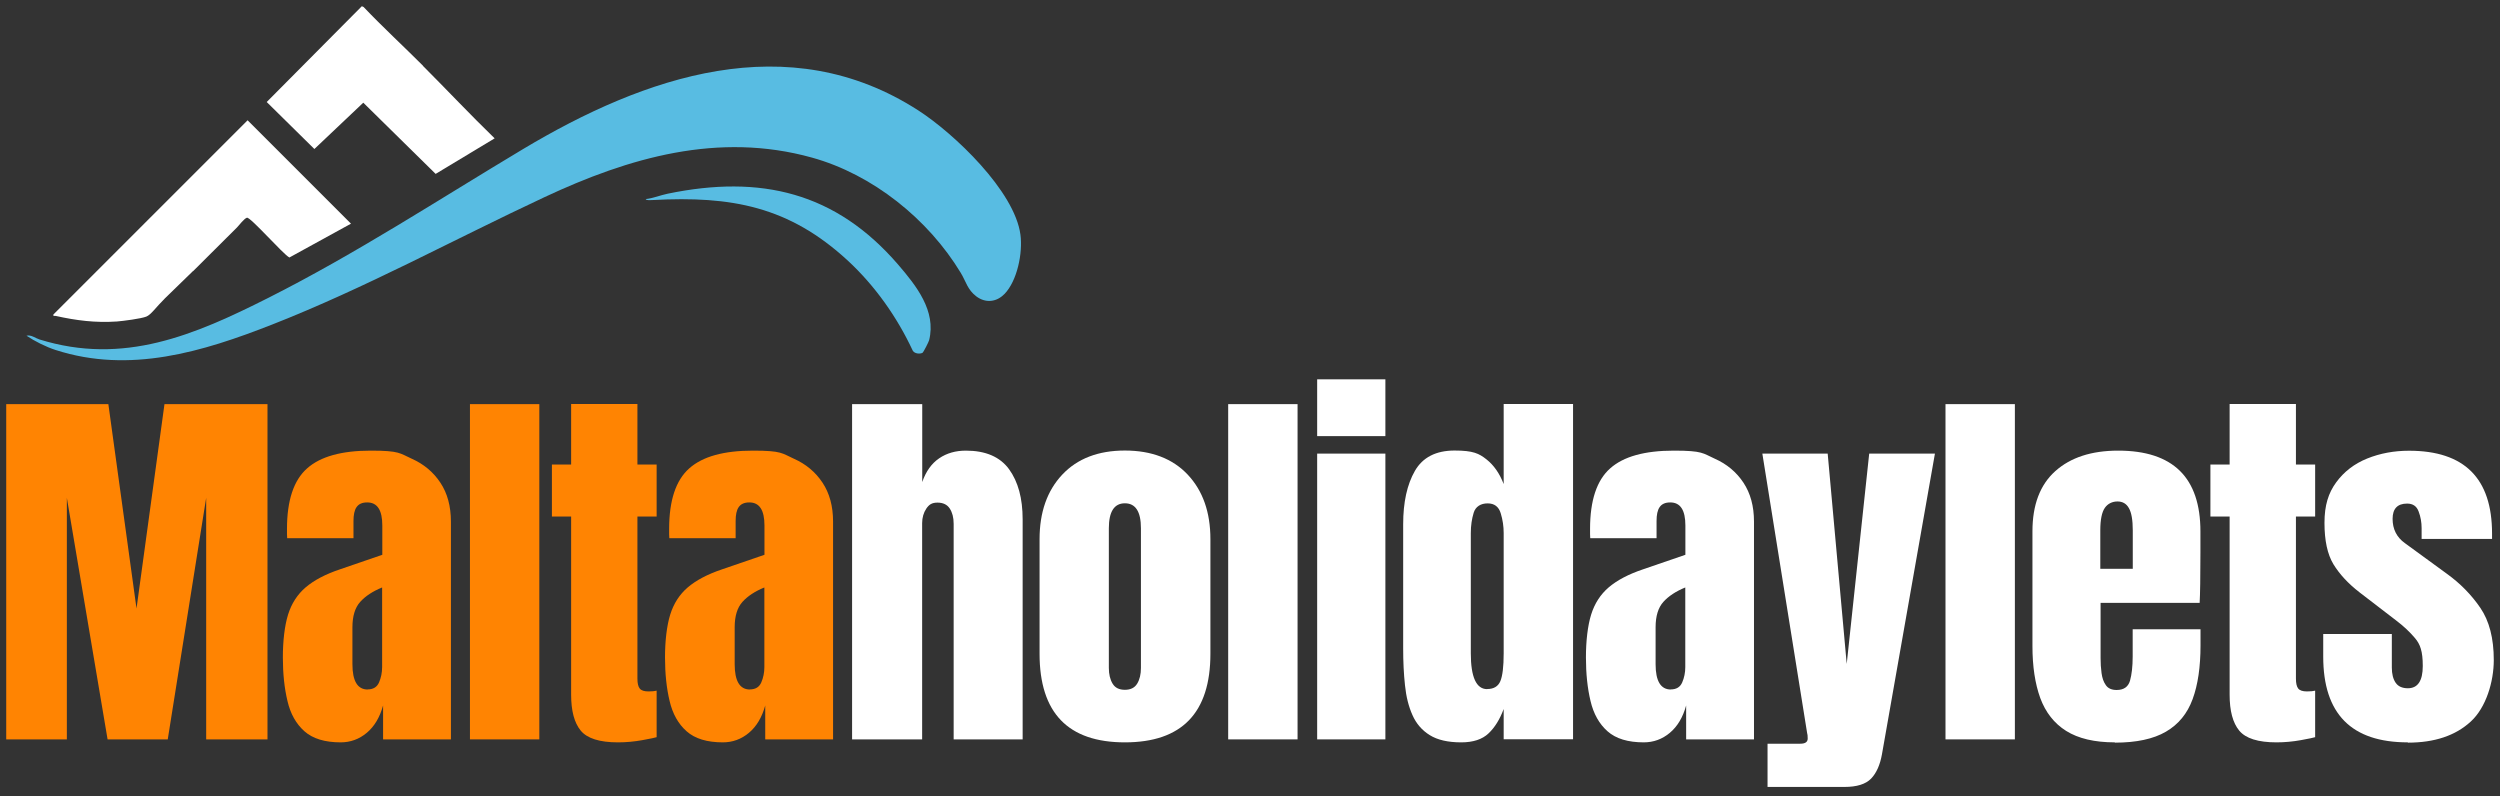 <svg width="201" height="64" viewBox="0 0 201 64" fill="none" xmlns="http://www.w3.org/2000/svg">
<rect x="0" y="0" width="201" height="64" fill="#333333" stroke="none"/>
<path d="M80.738 23.654C80.105 24.303 79.216 24.38 78.49 23.824C77.779 23.283 77.671 22.642 77.246 21.939C74.642 17.628 70.162 14.02 65.271 12.668C57.762 10.582 50.57 12.668 43.763 15.858C36.478 19.265 29.378 23.151 21.877 26.095C16.283 28.289 10.443 30.066 4.479 28.142C3.722 27.903 2.779 27.431 2.13 26.991C2.501 26.898 2.833 27.184 3.173 27.292C9.941 29.394 15.627 26.945 21.591 23.939C28.637 20.386 35.296 16.029 42.064 11.98C51.806 6.155 63.355 2.115 73.839 8.882C76.721 10.744 81.58 15.364 82.044 18.872C82.237 20.324 81.796 22.572 80.753 23.646L80.738 23.654Z" fill="#58BCE2"/>
<path d="M15.519 21.792C14.785 22.518 14.012 23.244 13.27 23.978C12.529 24.712 12.15 25.299 11.764 25.454C11.339 25.624 9.894 25.809 9.4 25.848C7.669 25.964 6.147 25.77 4.479 25.4C4.378 25.377 4.262 25.462 4.293 25.284L19.907 9.67L28.219 17.983L23.267 20.703C22.75 20.432 20.131 17.427 19.853 17.504C19.636 17.566 19.219 18.114 19.057 18.284C17.875 19.451 16.693 20.641 15.526 21.8L15.519 21.792Z" fill="white"/>
<path d="M34.006 5.298C35.937 7.229 37.807 9.222 39.769 11.123L35.026 13.981L29.208 8.256L25.276 11.98L21.444 8.202L29.092 0.5L29.232 0.562C30.777 2.184 32.43 3.706 34.014 5.29L34.006 5.298Z" fill="white"/>
<path d="M74.187 28.359C73.963 28.482 73.53 28.444 73.383 28.189C72.132 25.5 70.347 22.974 68.168 20.957C63.44 16.593 58.805 15.743 52.478 16.083C52.354 16.083 51.968 16.137 51.914 16.005C52.509 15.944 53.088 15.696 53.683 15.573C61.154 14.028 67.195 15.449 72.224 21.29C73.669 22.974 75.284 24.998 74.704 27.347C74.673 27.478 74.256 28.305 74.179 28.351L74.187 28.359Z" fill="#58BCE2"/>
<path d="M0.5 59.446V32.492H8.712L10.976 48.924L13.224 32.492H21.506V59.446H16.577V40.024L13.487 59.446H8.65L5.375 40.024V59.446H0.508H0.5Z" fill="#FF8402"/>
<path d="M27.401 59.686C26.126 59.686 25.152 59.392 24.48 58.797C23.808 58.203 23.352 57.391 23.113 56.364C22.866 55.336 22.742 54.162 22.742 52.856C22.742 51.551 22.881 50.315 23.159 49.419C23.437 48.522 23.909 47.796 24.573 47.224C25.245 46.653 26.164 46.166 27.339 45.772L30.738 44.605V42.249C30.738 41.013 30.336 40.395 29.525 40.395C28.714 40.395 28.42 40.897 28.42 41.894V43.269H23.09C23.082 43.184 23.074 43.084 23.074 42.952V42.52C23.074 40.233 23.615 38.61 24.689 37.66C25.763 36.702 27.47 36.231 29.811 36.231C32.152 36.231 32.136 36.447 33.102 36.88C34.075 37.312 34.84 37.954 35.404 38.804C35.968 39.653 36.254 40.696 36.254 41.94V59.446H30.8V56.719C30.537 57.677 30.097 58.411 29.486 58.921C28.876 59.431 28.173 59.686 27.385 59.686H27.401ZM29.556 55.429C30.004 55.429 30.313 55.244 30.475 54.865C30.637 54.486 30.723 54.077 30.723 53.637V47.232C29.965 47.541 29.378 47.928 28.961 48.391C28.544 48.855 28.335 49.534 28.335 50.438V53.397C28.335 54.757 28.745 55.437 29.564 55.437L29.556 55.429Z" fill="#FF8402"/>
<path d="M37.784 59.446V32.492H43.362V59.446H37.784Z" fill="#FF8402"/>
<path d="M49.689 59.686C48.206 59.686 47.209 59.369 46.691 58.743C46.174 58.117 45.919 57.152 45.919 55.854V41.531H44.374V37.351H45.919V32.484H51.249V37.351H52.794V41.531H51.249V54.564C51.249 54.942 51.311 55.205 51.435 55.359C51.559 55.514 51.79 55.591 52.138 55.591C52.486 55.591 52.601 55.568 52.794 55.529V59.269C52.671 59.307 52.292 59.392 51.643 59.508C51.002 59.624 50.346 59.686 49.681 59.686H49.689Z" fill="#FF8402"/>
<path d="M58.125 59.686C56.85 59.686 55.877 59.392 55.205 58.797C54.533 58.203 54.077 57.391 53.837 56.364C53.59 55.336 53.467 54.162 53.467 52.856C53.467 51.551 53.606 50.315 53.884 49.419C54.162 48.522 54.633 47.796 55.298 47.224C55.97 46.653 56.889 46.166 58.063 45.772L61.463 44.605V42.249C61.463 41.013 61.061 40.395 60.25 40.395C59.439 40.395 59.145 40.897 59.145 41.894V43.269H53.814C53.807 43.184 53.799 43.084 53.799 42.952V42.52C53.799 40.233 54.34 38.61 55.413 37.66C56.487 36.702 58.195 36.231 60.536 36.231C62.876 36.231 62.861 36.447 63.827 36.88C64.8 37.312 65.565 37.954 66.129 38.804C66.693 39.653 66.979 40.696 66.979 41.94V59.446H61.525V56.719C61.262 57.677 60.821 58.411 60.211 58.921C59.601 59.431 58.898 59.686 58.11 59.686H58.125ZM60.288 55.429C60.736 55.429 61.045 55.244 61.208 54.865C61.37 54.486 61.455 54.077 61.455 53.637V47.232C60.698 47.541 60.111 47.928 59.694 48.391C59.276 48.855 59.068 49.534 59.068 50.438V53.397C59.068 54.757 59.477 55.437 60.296 55.437L60.288 55.429Z" fill="#FF8402"/>
<path d="M68.508 59.446V32.492H74.148V38.757C74.442 37.9 74.897 37.266 75.508 36.849C76.118 36.432 76.837 36.231 77.655 36.231C79.247 36.231 80.406 36.733 81.132 37.73C81.858 38.734 82.221 40.071 82.221 41.755V59.446H76.674V42.11C76.674 41.608 76.566 41.198 76.358 40.882C76.149 40.565 75.817 40.41 75.369 40.41C74.921 40.41 74.689 40.573 74.472 40.897C74.256 41.222 74.14 41.616 74.14 42.064V59.446H68.501H68.508Z" fill="white"/>
<path d="M90.441 59.686C85.868 59.686 83.581 57.314 83.581 52.563V43.346C83.581 41.183 84.191 39.452 85.404 38.162C86.617 36.872 88.301 36.223 90.441 36.223C92.581 36.223 94.281 36.872 95.494 38.162C96.707 39.452 97.317 41.183 97.317 43.346V52.563C97.317 57.314 95.022 59.686 90.441 59.686ZM90.441 55.46C90.897 55.46 91.229 55.298 91.43 54.965C91.631 54.633 91.731 54.216 91.731 53.698V42.473C91.731 41.137 91.299 40.465 90.441 40.465C89.584 40.465 89.151 41.137 89.151 42.473V53.698C89.151 54.208 89.251 54.633 89.452 54.965C89.653 55.298 89.978 55.46 90.441 55.46Z" fill="white"/>
<path d="M98.746 59.446V32.492H104.324V59.446H98.746Z" fill="white"/>
<path d="M105.9 35.064V30.498H111.385V35.064H105.9ZM105.9 59.446V36.47H111.385V59.446H105.9Z" fill="white"/>
<path d="M117.481 59.686C116.422 59.686 115.573 59.492 114.955 59.106C114.329 58.72 113.865 58.179 113.564 57.499C113.255 56.812 113.054 56.016 112.961 55.097C112.861 54.177 112.815 53.196 112.815 52.138V42.149C112.815 40.379 113.131 38.95 113.757 37.861C114.383 36.772 115.449 36.223 116.948 36.223C118.447 36.223 118.918 36.463 119.513 36.934C120.108 37.405 120.571 38.069 120.896 38.919V32.484H126.473V59.438H120.896V57.005C120.587 57.831 120.185 58.488 119.675 58.967C119.173 59.446 118.439 59.686 117.481 59.686ZM119.574 55.398C120.092 55.398 120.447 55.189 120.625 54.772C120.803 54.355 120.896 53.606 120.896 52.524V42.859C120.896 42.319 120.818 41.785 120.656 41.26C120.494 40.735 120.146 40.472 119.605 40.472C119.065 40.472 118.64 40.719 118.485 41.221C118.331 41.724 118.253 42.264 118.253 42.859V52.524C118.253 54.44 118.694 55.406 119.567 55.406L119.574 55.398Z" fill="white"/>
<path d="M132.167 59.686C130.892 59.686 129.919 59.392 129.247 58.797C128.575 58.203 128.119 57.391 127.879 56.364C127.632 55.336 127.509 54.162 127.509 52.856C127.509 51.551 127.648 50.315 127.926 49.419C128.204 48.522 128.675 47.796 129.34 47.224C130.012 46.653 130.931 46.166 132.105 45.772L135.505 44.605V42.249C135.505 41.013 135.103 40.395 134.292 40.395C133.481 40.395 133.187 40.897 133.187 41.894V43.269H127.856C127.849 43.184 127.841 43.084 127.841 42.952V42.52C127.841 40.233 128.382 38.61 129.456 37.66C130.529 36.702 132.237 36.231 134.578 36.231C136.918 36.231 136.903 36.447 137.869 36.88C138.842 37.312 139.607 37.954 140.171 38.804C140.735 39.653 141.021 40.696 141.021 41.94V59.446H135.566V56.719C135.304 57.677 134.863 58.411 134.253 58.921C133.643 59.431 132.94 59.686 132.152 59.686H132.167ZM134.33 55.429C134.778 55.429 135.087 55.244 135.25 54.865C135.412 54.486 135.497 54.077 135.497 53.637V47.232C134.74 47.541 134.153 47.928 133.735 48.391C133.318 48.855 133.11 49.534 133.11 50.438V53.397C133.11 54.757 133.519 55.437 134.338 55.437L134.33 55.429Z" fill="white"/>
<path d="M142.11 63.27V59.794H144.744C145.146 59.794 145.339 59.655 145.339 59.377C145.339 59.099 145.324 59.083 145.293 58.937L141.693 36.471H146.946L148.476 53.382L150.284 36.471H155.568L151.311 60.636C151.157 61.501 150.863 62.158 150.431 62.606C149.998 63.047 149.287 63.27 148.291 63.27H142.102H142.11Z" fill="white"/>
<path d="M156.418 59.446V32.492H161.996V59.446H156.418Z" fill="white"/>
<path d="M170.03 59.686C168.4 59.686 167.095 59.377 166.121 58.767C165.148 58.156 164.46 57.268 164.035 56.117C163.618 54.965 163.409 53.575 163.409 51.953V42.721C163.409 40.588 164.02 38.974 165.248 37.877C166.476 36.779 168.161 36.231 170.301 36.231C174.712 36.231 176.914 38.394 176.914 42.728V44.397C176.914 46.421 176.891 47.773 176.852 48.468H168.887V52.91C168.887 53.32 168.91 53.722 168.964 54.116C169.018 54.51 169.126 54.834 169.312 55.089C169.489 55.344 169.775 55.475 170.177 55.475C170.749 55.475 171.104 55.228 171.251 54.734C171.39 54.239 171.467 53.59 171.467 52.795V50.593H176.921V51.898C176.921 53.614 176.713 55.05 176.288 56.209C175.863 57.368 175.152 58.241 174.14 58.828C173.136 59.415 171.761 59.709 170.03 59.709V59.686ZM168.871 45.733H171.475V42.643C171.475 41.817 171.374 41.222 171.166 40.859C170.965 40.495 170.656 40.318 170.247 40.318C169.837 40.318 169.466 40.488 169.227 40.835C168.987 41.183 168.864 41.786 168.864 42.643V45.733H168.871Z" fill="white"/>
<path d="M183.032 59.686C181.549 59.686 180.553 59.369 180.035 58.743C179.517 58.117 179.262 57.152 179.262 55.854V41.531H177.717V37.351H179.262V32.484H184.593V37.351H186.138V41.531H184.593V54.564C184.593 54.942 184.655 55.205 184.778 55.359C184.902 55.514 185.134 55.591 185.481 55.591C185.829 55.591 185.945 55.568 186.138 55.529V59.269C186.015 59.307 185.636 59.392 184.987 59.508C184.346 59.624 183.689 59.686 183.025 59.686H183.032Z" fill="white"/>
<path d="M193.586 59.686C189.051 59.686 186.787 57.391 186.787 52.794V50.971H192.303V53.667C192.303 54.185 192.404 54.594 192.612 54.896C192.813 55.189 193.145 55.336 193.593 55.336C194.389 55.336 194.791 54.741 194.791 53.544C194.791 52.346 194.582 51.798 194.165 51.303C193.748 50.809 193.238 50.33 192.635 49.874L189.707 47.626C188.788 46.915 188.093 46.158 187.606 45.362C187.127 44.567 186.888 43.462 186.888 42.04C186.888 40.619 187.204 39.638 187.83 38.78C188.456 37.923 189.29 37.282 190.325 36.864C191.361 36.447 192.481 36.239 193.686 36.239C198.136 36.239 200.361 38.456 200.361 42.898V43.331H194.698V42.458C194.698 42.002 194.621 41.554 194.459 41.129C194.304 40.696 193.995 40.488 193.532 40.488C192.759 40.488 192.365 40.897 192.365 41.716C192.365 42.535 192.689 43.192 193.346 43.663L196.745 46.143C197.804 46.908 198.7 47.819 199.418 48.87C200.137 49.92 200.5 51.319 200.5 53.065C200.5 54.811 199.882 56.881 198.654 58.009C197.425 59.145 195.733 59.709 193.593 59.709L193.586 59.686Z" fill="white"/>
</svg>
